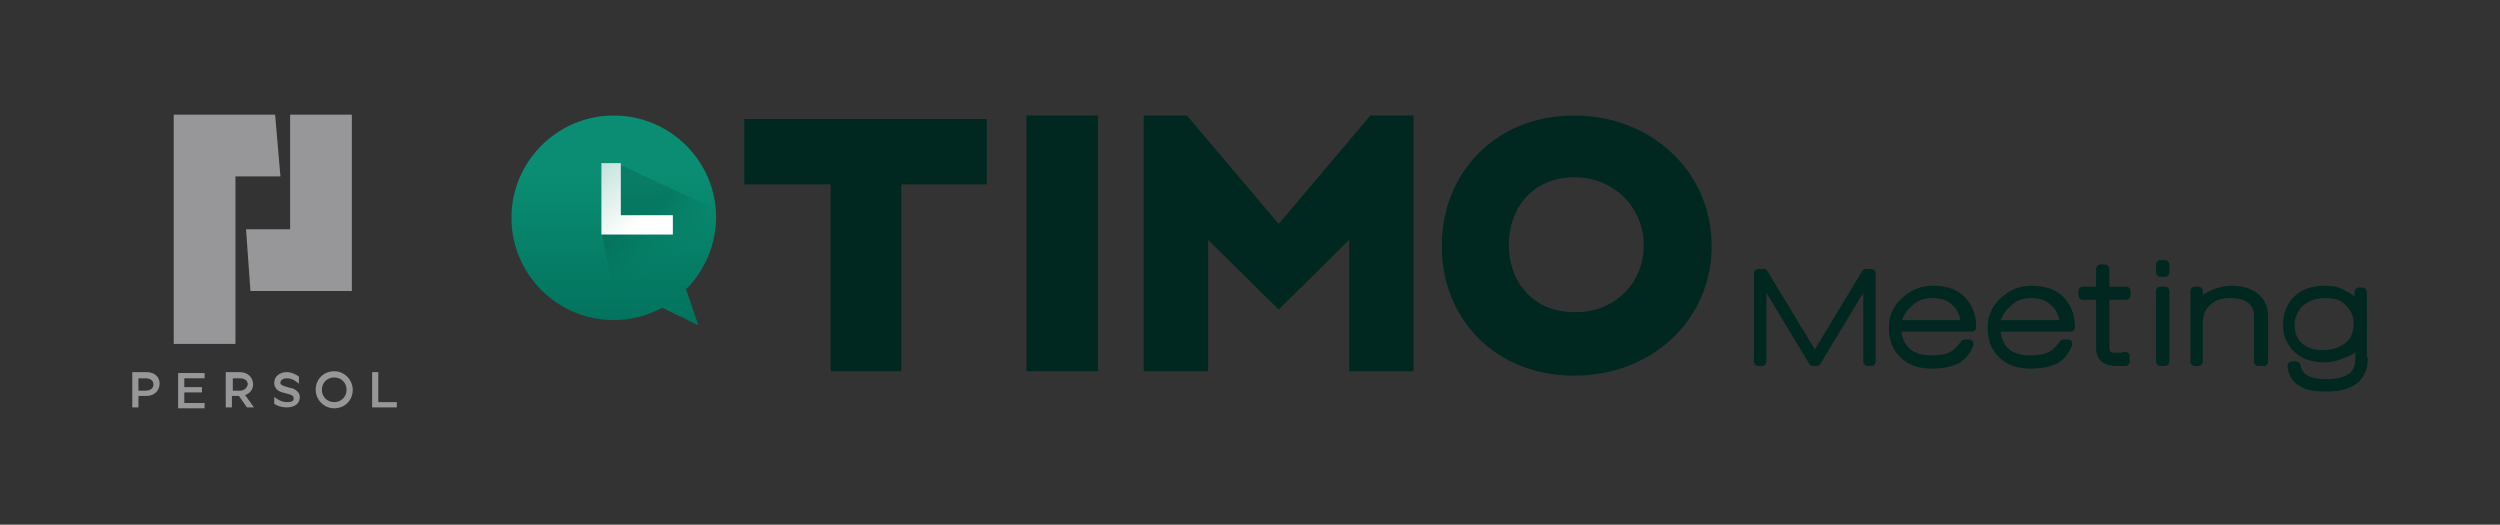 <?xml version="1.0" encoding="utf-8"?>
<!-- Generator: Adobe Illustrator 25.2.0, SVG Export Plug-In . SVG Version: 6.00 Build 0)  -->
<svg version="1.1" id="レイヤー_1" xmlns="http://www.w3.org/2000/svg" xmlns:xlink="http://www.w3.org/1999/xlink" x="0px"
	 y="0px" viewBox="0 0 283.5 59.5" style="enable-background:new 0 0 283.5 59.5;" xml:space="preserve">
<rect x="0" y="0" width="283.5" height="59.5" fill="#333333" stroke="none"/>
<style type="text/css">
	.st0{fill:#97979A;}
	.st1{fill:#002720;}
	.st2{fill-rule:evenodd;clip-rule:evenodd;fill:url(#SVGID_1_);}
	.st3{fill-rule:evenodd;clip-rule:evenodd;fill:url(#SVGID_2_);fill-opacity:0.8;}
	.st4{fill-rule:evenodd;clip-rule:evenodd;fill:url(#SVGID_3_);}
	.st5{fill:#002720;stroke:#002720;stroke-linejoin:round;}
</style>
<path class="st0" d="M28.4,33h11.5v-20h-7v13h-5L28.4,33z"/>
<path class="st0" d="M26.8,20h5l-0.6-7H19.7v26h7V20z"/>
<path class="st0" d="M37.9,42.1c-1.2,0-2.1,0.9-2.1,2.1c0,1.1,0.9,2.1,2.1,2.1c1.2,0,2.1-0.9,2.1-2.1C40,43.1,39.1,42.1,37.9,42.1z
	 M37.9,45.6c-0.8,0-1.4-0.6-1.4-1.4c0-0.8,0.6-1.4,1.4-1.4c0.8,0,1.4,0.6,1.4,1.4C39.3,45,38.7,45.6,37.9,45.6z"/>
<path class="st0" d="M20.9,44.5h2v-0.6h-2v-1h2.3v-0.6h-3v4h3v-0.6h-2.3V44.5z"/>
<path class="st0" d="M42.9,45.6v-3.4h-0.7v4H45v-0.6H42.9z"/>
<path class="st0" d="M16.6,42.2H15v4h0.7v-1.3h0.9c0.9,0,1.5-0.6,1.5-1.4C18.1,42.8,17.6,42.2,16.6,42.2z M16.5,44.3h-0.8v-1.4h0.8
	c0.6,0,0.9,0.3,0.9,0.7C17.4,44,17.1,44.3,16.5,44.3z"/>
<path class="st0" d="M28.7,43.6c0-0.7-0.5-1.4-1.5-1.4h-1.6v4h0.7v-1.3h0.8l0.9,1.3h0.8l-1-1.4C28.4,44.6,28.7,44.1,28.7,43.6z
	 M27.2,44.3h-0.8v-1.4h0.8c0.6,0,0.9,0.3,0.9,0.7C28,44,27.7,44.3,27.2,44.3z"/>
<path class="st0" d="M33.5,44.2c-0.3-0.2-0.6-0.2-0.9-0.3c-0.7-0.2-0.8-0.3-0.8-0.5c0-0.3,0.3-0.5,0.7-0.5c0.5,0,0.9,0.2,1.1,0.4
	c0.2,0.1,0.3,0.2,0.3,0.3v-0.9c-0.3-0.2-0.8-0.5-1.4-0.5c-0.8,0-1.4,0.5-1.4,1.2c0,0.9,0.8,1.1,1.3,1.2c0.8,0.2,0.9,0.3,0.9,0.6
	c0,0.2-0.1,0.3-0.2,0.3c-0.1,0.1-0.4,0.1-0.6,0.1c-0.6,0-1.2-0.4-1.4-0.6v0.8c0,0,0,0,0,0c0.3,0.2,0.8,0.4,1.4,0.4
	c0.9,0,1.5-0.4,1.5-1.2C34,44.7,33.8,44.4,33.5,44.2z"/>
<path class="st1" d="M111.9,20.9h-9.7v21.2h-8V20.9h-9.8v-7.4h27.5V20.9z"/>
<path class="st1" d="M116.4,13.1h8.1v29h-8.1V13.1z"/>
<path class="st1" d="M160.3,13.1v29H153V27.2l-8,7.9h0l-8-7.9v14.9h-7.3v-29h4.9L145,25.4l10.4-12.3H160.3z"/>
<path class="st1" d="M163.5,27.9c0-8.4,6.2-14.8,15-14.8c8.8,0,15.6,6.4,15.6,14.8c0,8.4-6.8,14.7-15.6,14.7
	C169.7,42.6,163.5,36.3,163.5,27.9z M186.4,27.8c0-4.3-3.4-7.7-7.9-7.7c-4.5,0-7.4,3.3-7.4,7.7c0,4.3,2.9,7.6,7.4,7.6
	C183,35.5,186.4,32.2,186.4,27.8z"/>
<linearGradient id="SVGID_1_" gradientUnits="userSpaceOnUse" x1="69.544" y1="-21.648" x2="69.544" y2="-38.657" gradientTransform="matrix(1 0 0 -1 3.799390e-02 -1.724)">
	<stop  offset="0" style="stop-color:#0A8D72"/>
	<stop  offset="1" style="stop-color:#02725D"/>
</linearGradient>
<path class="st2" d="M69.6,13.1c-6.4,0-11.6,5.2-11.6,11.6c0,6.4,5.2,11.6,11.6,11.6c2,0,3.8-0.5,5.5-1.4l4.1,2l-1.4-4.1
	c2.1-2.1,3.4-5,3.4-8.2C81.2,18.3,76,13.1,69.6,13.1z"/>
<linearGradient id="SVGID_2_" gradientUnits="userSpaceOnUse" x1="71.069" y1="-25.84" x2="82.133" y2="-40.413" gradientTransform="matrix(1 0 0 -1 3.799390e-02 -1.724)">
	<stop  offset="8.790259e-02" style="stop-color:#004437;stop-opacity:0.28"/>
	<stop  offset="0.365" style="stop-color:#02725D;stop-opacity:0"/>
</linearGradient>
<path class="st3" d="M80.9,23.6l-11-5.1l-1.6,8.1l1.9,9.7c1.7-0.1,3.2-0.6,4.6-1.3l4.1,2l-1.4-4.1c2.1-2.1,3.4-5,3.4-8.2
	C80.9,24.3,80.9,23.9,80.9,23.6z"/>
<linearGradient id="SVGID_3_" gradientUnits="userSpaceOnUse" x1="72.205" y1="-27.148" x2="65.728" y2="-19.592" gradientTransform="matrix(1 0 0 -1 3.799390e-02 -1.724)">
	<stop  offset="0" style="stop-color:#FFFFFF"/>
	<stop  offset="1" style="stop-color:#B4DBD4"/>
</linearGradient>
<path class="st4" d="M70.4,18.5h-2.2v7h0v1.1h8.1v-2.2h-5.9V18.5z"/>
<path class="st5" d="M211.8,41v-9.6L206,41h-0.4l-5.8-9.6V41h-0.4V31h0.6l5.8,9.6l5.8-9.6h0.6v10H211.8z"/>
<path class="st5" d="M215.1,37.2c0,1.1,0.4,2,1,2.6c0.7,0.7,1.7,1,2.9,1c0.9,0,1.6-0.1,2.1-0.3c0.7-0.3,1.2-0.8,1.7-1.5h0.5
	c-0.3,0.8-0.8,1.4-1.5,1.8c-0.7,0.3-1.6,0.5-2.7,0.5c-1.5,0-2.6-0.4-3.4-1.3c-0.7-0.7-1-1.7-1-2.9c0-1.2,0.5-2.2,1.4-3
	c0.9-0.8,1.9-1.2,3.1-1.2c1.4,0,2.5,0.4,3.2,1.1c0.8,0.8,1.2,1.8,1.2,3.1H215.1z M219.1,33.3c-1,0-1.9,0.3-2.6,1
	c-0.8,0.7-1.3,1.5-1.4,2.5h7.8c-0.1-1-0.4-1.9-1.1-2.5C221.2,33.6,220.3,33.3,219.1,33.3z"/>
<path class="st5" d="M226.3,37.2c0.1,1.1,0.4,2,1,2.6c0.7,0.7,1.7,1,2.9,1c0.9,0,1.6-0.1,2.1-0.3c0.7-0.3,1.2-0.8,1.7-1.5h0.5
	c-0.3,0.8-0.8,1.4-1.5,1.8c-0.7,0.3-1.6,0.5-2.7,0.5c-1.5,0-2.6-0.4-3.4-1.3c-0.7-0.7-1-1.7-1-2.9c0-1.2,0.5-2.2,1.4-3
	c0.9-0.8,1.9-1.2,3.1-1.2c1.4,0,2.5,0.4,3.2,1.1c0.8,0.8,1.2,1.8,1.2,3.1H226.3z M230.3,33.3c-1,0-1.9,0.3-2.6,1
	c-0.8,0.7-1.3,1.5-1.4,2.5h7.8c-0.1-1-0.4-1.9-1.1-2.5C232.3,33.6,231.4,33.3,230.3,33.3z"/>
<path class="st5" d="M238.7,33.5v5.9c0,0.5,0.2,0.8,0.5,1c0.2,0.1,0.5,0.1,0.9,0.1c0.3,0,0.6,0,0.9-0.1V41c-0.4,0-0.7,0-1,0
	c-1.2,0-1.8-0.5-1.8-1.5v-6h-2V33h2v-2.5h0.5V33h2.4v0.5H238.7z"/>
<path class="st5" d="M245,30.9V30h0.5v0.9H245z M245,41v-8h0.5v8H245z"/>
<path class="st5" d="M256.5,41h-0.4v-5.2c0-0.8-0.3-1.4-0.9-1.9c-0.6-0.4-1.3-0.6-2.3-0.6c-1.1,0-2.1,0.3-2.7,1
	c-0.6,0.6-0.9,1.4-0.9,2.2V41h-0.4v-8h0.4V35c0.2-0.7,0.7-1.2,1.6-1.6c0.7-0.3,1.4-0.5,2.1-0.5c1,0,1.9,0.2,2.6,0.7
	c0.7,0.5,1.1,1.3,1.1,2.2V41z"/>
<path class="st5" d="M268,40.7c0,2.1-1.4,3.2-4.2,3.2c-1.1,0-1.9-0.1-2.5-0.4c-0.8-0.4-1.3-1-1.4-2h0.5c0.2,1.3,1.3,2,3.4,2
	c2.5,0,3.8-0.9,3.8-2.8v-2.2c-0.3,0.7-0.9,1.3-1.9,1.6c-0.7,0.3-1.4,0.5-2.1,0.5c-1.2,0-2.2-0.3-3-1c-0.8-0.7-1.2-1.6-1.2-2.8
	c0-1.2,0.4-2.1,1.1-2.8c0.8-0.8,1.9-1.1,3.2-1.1c0.7,0,1.4,0.1,2,0.5c0.9,0.4,1.5,1,1.8,1.7v-2h0.4V40.7z M263.7,33.3
	c-1.3,0-2.2,0.4-3,1.1c-0.6,0.7-1,1.5-1,2.4c0,1,0.3,1.8,0.9,2.4c0.7,0.7,1.6,1,2.8,1c1.3,0,2.3-0.4,3-1c0.7-0.6,1-1.5,1-2.5
	c0-0.9-0.3-1.7-1-2.4C265.8,33.6,264.9,33.3,263.7,33.3z"/>
</svg>
